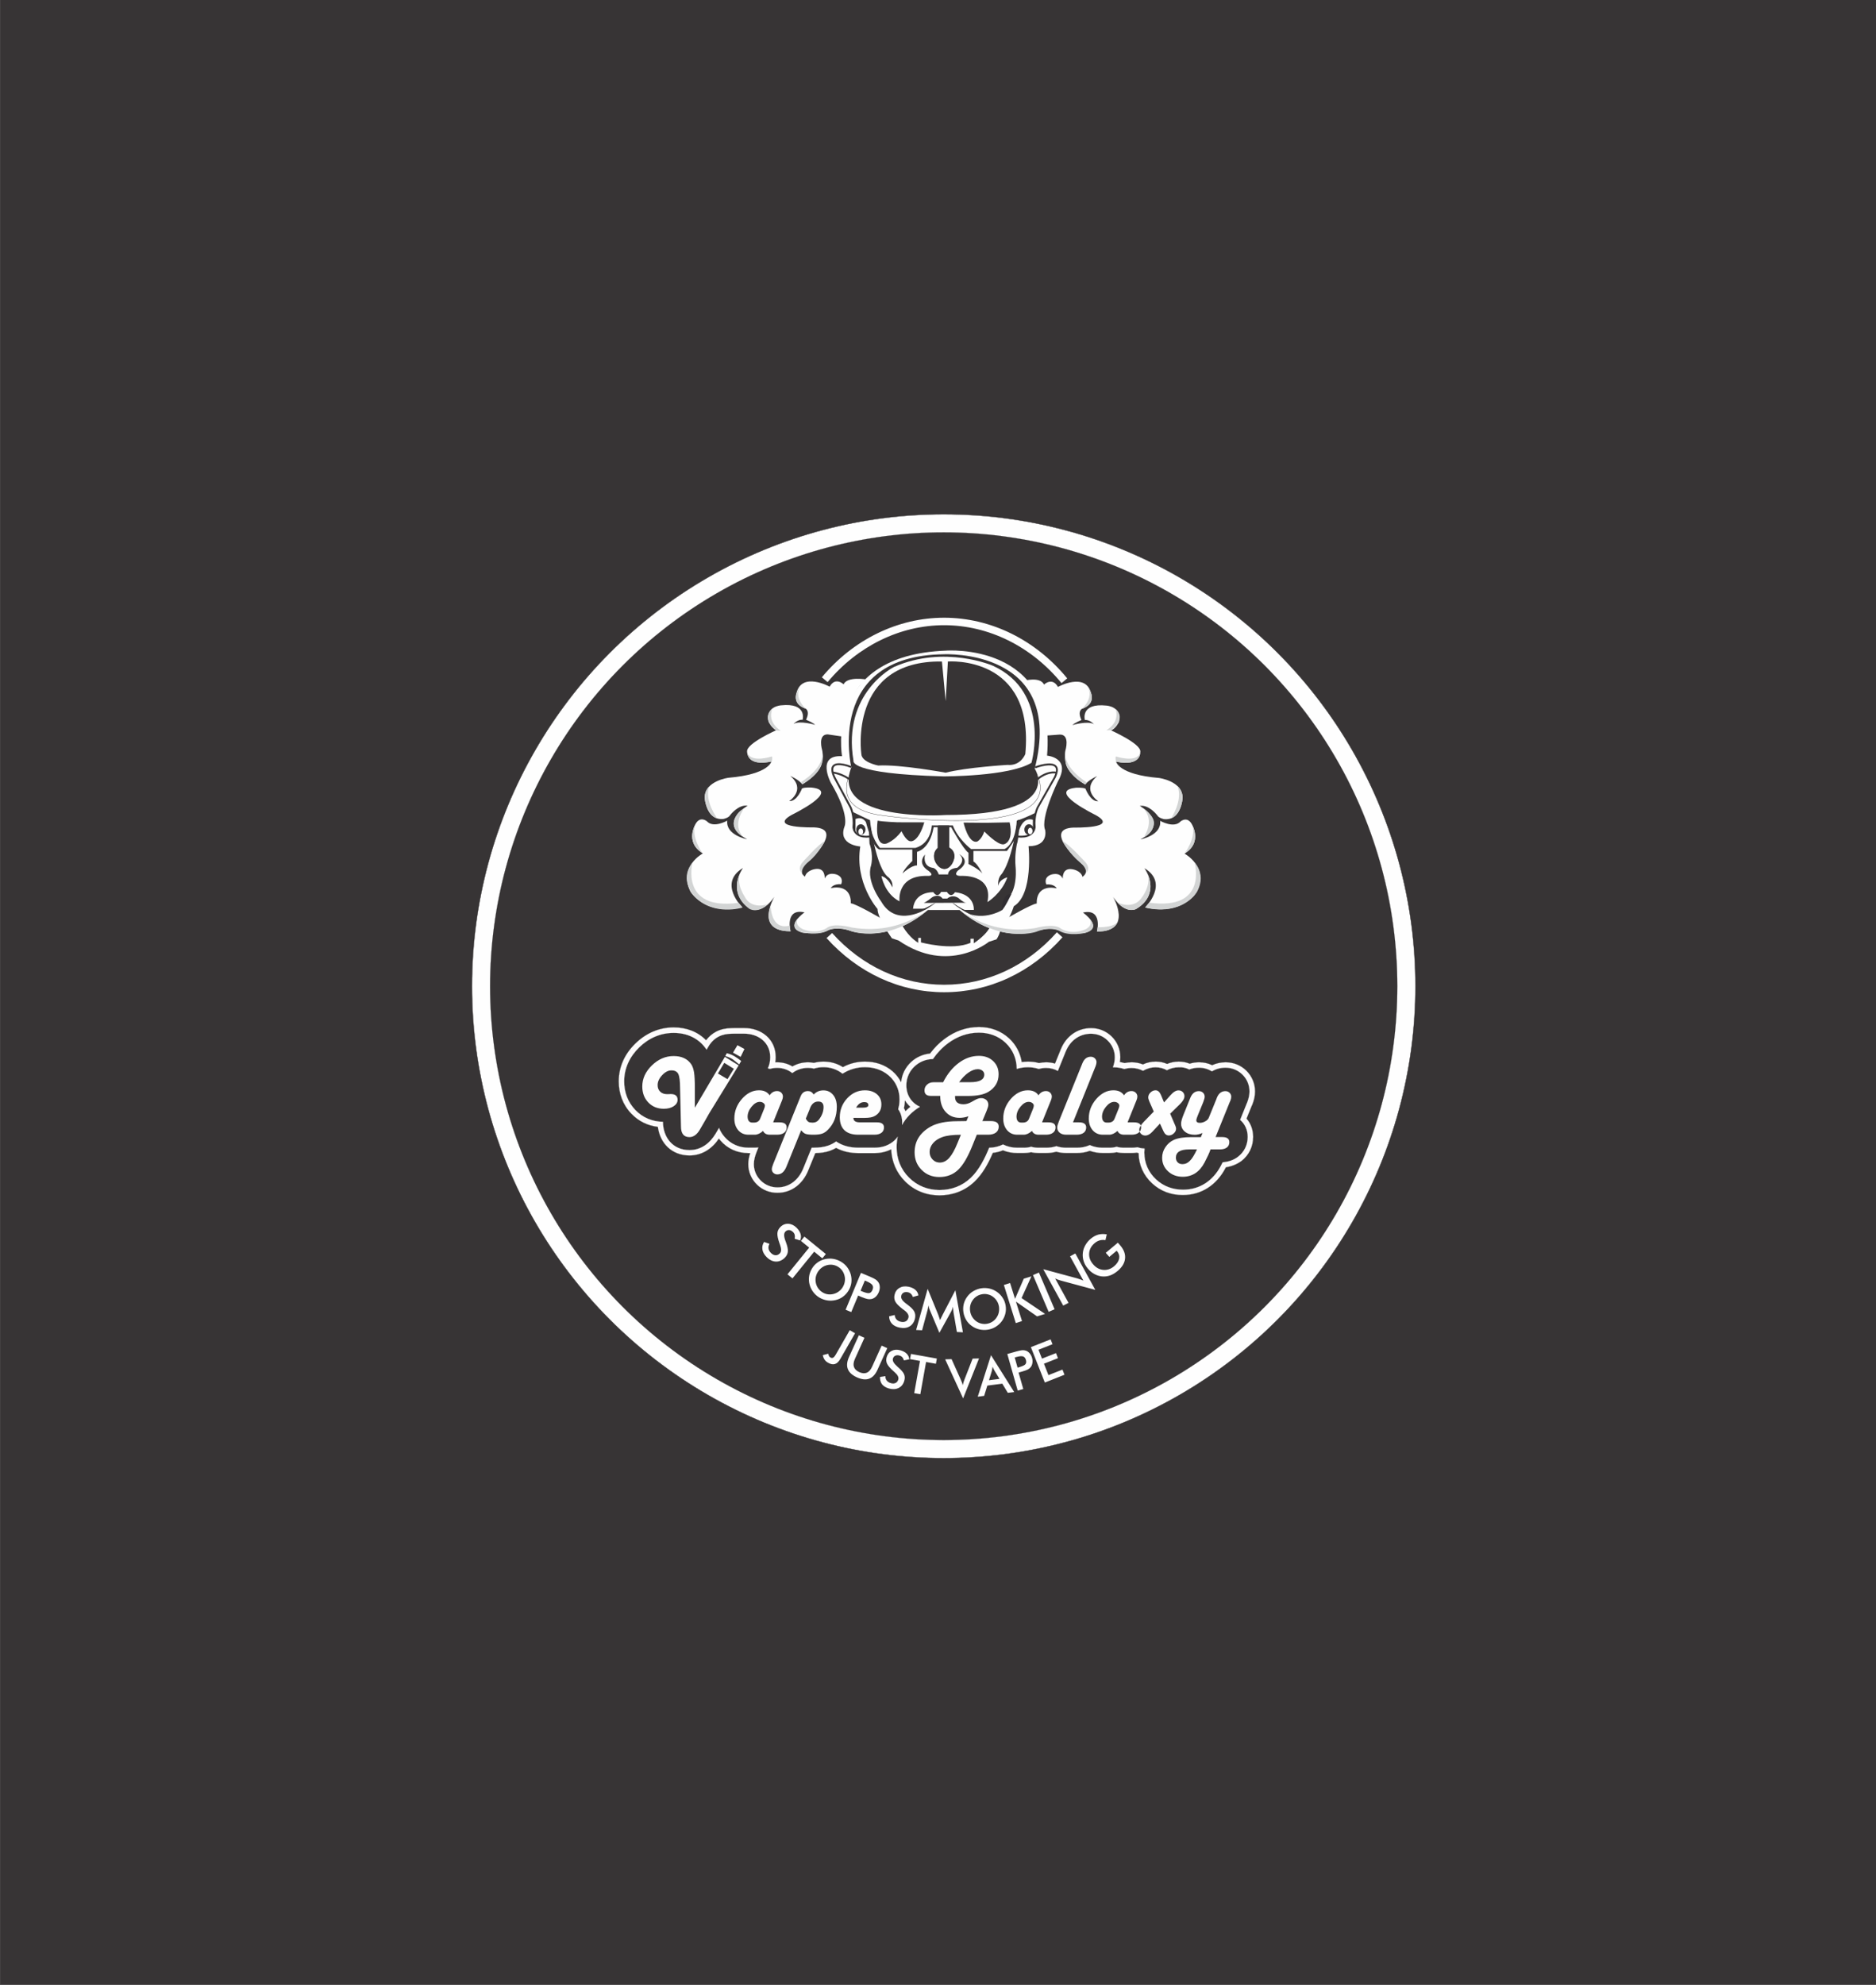 <?xml version="1.0" encoding="utf-8"?>
<!-- Generator: Adobe Illustrator 25.4.1, SVG Export Plug-In . SVG Version: 6.00 Build 0)  -->
<svg version="1.1" id="Layer_1" xmlns="http://www.w3.org/2000/svg" xmlns:xlink="http://www.w3.org/1999/xlink" x="0px" y="0px"
	 viewBox="0 0 2958.8 3129" style="enable-background:new 0 0 2958.8 3129;" xml:space="preserve">
<rect x="0" y="0" width="2958.8" height="3129" fill="#808080" stroke="none"/>
<style type="text/css">
	
		.st0{clip-path:url(#SVGID_00000052783158251006123570000014052872262159113888_);fill-rule:evenodd;clip-rule:evenodd;fill:#373435;}
	
		.st1{clip-path:url(#SVGID_00000052783158251006123570000014052872262159113888_);fill:none;stroke:#373435;stroke-width:0.505;stroke-miterlimit:2.613;}
	
		.st2{clip-path:url(#SVGID_00000052783158251006123570000014052872262159113888_);fill-rule:evenodd;clip-rule:evenodd;fill:#FEFEFE;}
	
		.st3{clip-path:url(#SVGID_00000052783158251006123570000014052872262159113888_);fill:none;stroke:#373435;stroke-width:0.218;stroke-miterlimit:2.613;}
	
		.st4{clip-path:url(#SVGID_00000052783158251006123570000014052872262159113888_);fill-rule:evenodd;clip-rule:evenodd;fill:#FDFBFC;}
	
		.st5{clip-path:url(#SVGID_00000052783158251006123570000014052872262159113888_);fill:none;stroke:#605F54;stroke-width:0.218;stroke-miterlimit:2.613;}
	
		.st6{clip-path:url(#SVGID_00000052783158251006123570000014052872262159113888_);fill:none;stroke:#FEFEFE;stroke-width:0.218;stroke-miterlimit:2.613;}
	.st7{clip-path:url(#SVGID_00000052783158251006123570000014052872262159113888_);fill:#FEFEFE;}
	.st8{clip-path:url(#SVGID_00000052783158251006123570000014052872262159113888_);fill:#373435;}
	.st9{clip-path:url(#SVGID_00000052783158251006123570000014052872262159113888_);fill:#312E32;}
	.st10{clip-path:url(#SVGID_00000052783158251006123570000014052872262159113888_);fill:#D2D4D4;}
	
		.st11{clip-path:url(#SVGID_00000052783158251006123570000014052872262159113888_);fill:none;stroke:#373435;stroke-width:0.505;stroke-miterlimit:10;}
</style>
<g>
	<defs>
		<rect id="SVGID_1_" x="-9" y="-28.9" width="2995.2" height="3166.9"/>
	</defs>
	<clipPath id="SVGID_00000119810632624623364340000013465578742807827390_">
		<use xlink:href="#SVGID_1_"  style="overflow:visible;"/>
	</clipPath>
	
		<rect x="0.3" y="-19.2" style="clip-path:url(#SVGID_00000119810632624623364340000013465578742807827390_);fill-rule:evenodd;clip-rule:evenodd;fill:#373435;" width="2976.1" height="3147.8"/>
	
		<rect x="0.3" y="-19.2" style="clip-path:url(#SVGID_00000119810632624623364340000013465578742807827390_);fill:none;stroke:#373435;stroke-width:0.505;stroke-miterlimit:2.613;" width="2976.1" height="3147.8"/>
	
		<circle style="clip-path:url(#SVGID_00000119810632624623364340000013465578742807827390_);fill-rule:evenodd;clip-rule:evenodd;fill:#FEFEFE;" cx="1488.4" cy="1554.7" r="744"/>
	
		<circle style="clip-path:url(#SVGID_00000119810632624623364340000013465578742807827390_);fill:none;stroke:#373435;stroke-width:0.505;stroke-miterlimit:2.613;" cx="1488.4" cy="1554.7" r="744"/>
	
		<circle style="clip-path:url(#SVGID_00000119810632624623364340000013465578742807827390_);fill-rule:evenodd;clip-rule:evenodd;fill:#373435;" cx="1488.4" cy="1554.7" r="715.4"/>
	
		<circle style="clip-path:url(#SVGID_00000119810632624623364340000013465578742807827390_);fill:none;stroke:#373435;stroke-width:0.218;stroke-miterlimit:2.613;" cx="1488.4" cy="1554.7" r="715.4"/>
	
		<path style="clip-path:url(#SVGID_00000119810632624623364340000013465578742807827390_);fill-rule:evenodd;clip-rule:evenodd;fill:#FDFBFC;" d="
		M1427.3,1734.9c-0.1,4-0.6,8-1.5,12c0.9,1.5,1.6,3.1,2.3,4.7c2.3-2.4,4.8-4.7,7.5-6.8C1432.3,1741.8,1429.5,1738.5,1427.3,1734.9z
		 M1933.5,1840.2c-0.3,0.5-0.5,1-0.8,1.5c-13.8,26.1-37.4,42.3-67.4,42.3c-18.1,0-35-6.1-48.3-18.5c-13.6-12.6-21-29.2-21.3-47.6
		c-0.9-0.2-1.8-0.4-2.8-0.7c-2.8,0.4-5.7,0.6-8.5,0.6H1773c-4,0-8-0.4-11.9-1.3c-3.8,0.9-7.7,1.3-11.6,1.3h-10.2
		c-7,0-13.9-1.2-20.5-3.5c-6.6,2.5-13.7,3.5-20.8,3.5h-16.2c-5.4,0-10.7-0.7-15.9-2.1c-5.3,1.5-10.8,2.1-16.3,2.1h-11.5
		c-4,0-8-0.4-11.9-1.3c-3.8,0.9-7.7,1.3-11.6,1.3h-10.2c-7.8,0-15.4-1.4-22.6-4.3c-5.1,2.1-10.5,3.4-15.9,4
		c-7,16.4-16.1,33.2-29,45.4c-15.1,14.4-34.4,21.6-55.2,21.6c-20.6,0-39.5-7.4-54.1-21.9c-13.9-13.8-21.3-31.4-22.1-50.7
		c-8.1,4.2-17.1,6-26.4,6h-25.4c-12.2,0-24.3-2.4-35-8.2c-3,1.7-6.1,3.2-9.4,4.4c-7.5,2.7-15.5,3.7-23.4,3.8l-11.2,27.5
		c-8.4,20.6-25.8,35.1-48.7,35.1c-11.8,0-22.9-4.3-31.5-12.3c-9.2-8.6-14.4-20.4-14.4-33c0-5.9,1.2-11.7,3.1-17.3h-2.9
		c-17.2,0-32.9-6.9-44.1-19.9c-0.8-1-1.6-2-2.4-3c-10.6,15.9-26.5,26.6-46.3,26.6c-28,0-46.6-19.3-50-45.1
		c-16-1.9-30.4-8.9-41.8-20.8c-13.4-14-19.9-31.8-19.9-51c0-23.3,9.8-43.8,26.5-59.9c16.5-16,37.1-25.2,60.2-25.2
		c19.7,0,37.7,6.5,51.1,20.2c4.3-5.6,9.6-10.3,16-13.6c7.6-3.9,15.9-5.4,24.3-5.5l3.6-0.1h16.3c27.1,0,49.7,17.6,49.7,45.9
		c0,2.7-0.2,5.5-0.6,8.2c1-0.1,2-0.1,2.9-0.1c8.5,0,16.7,2.2,24,6.5c7.5-4.3,16-6.5,24.7-6.5c3.1,0,6.1,0.3,9.1,0.9
		c5-1.3,10.1-2,15.3-2c10.9,0,21.4,2.9,30.5,8.7c10.7-5.8,22.6-8.7,34.9-8.7c15.9,0,31.1,4.7,43.2,15.1c5.8,5,10.4,10.9,13.7,17.3
		c1.2-12.3,6.7-23.4,15.9-31.9c8.3-7.6,18.6-12.1,29.7-13.2c6.7-8.9,14.5-16.9,23.5-23.5c15.8-11.7,34-18.3,53.7-18.3
		c17.9,0,34.6,5.8,47.8,18.1c10.8,10.1,17.4,22.9,19.7,37.1c3.3-0.5,6.6-0.7,9.9-0.7c5.9,0,11.7,0.7,17.3,2.3
		c3.7-0.8,7.5-1.2,11.3-1.2c4.7,0,9.4,0.7,13.9,2l8.2-20.1l1-2.6l0.1-0.1c8.2-20,25.7-33.1,47.6-33.1c12.1,0,23.4,4.5,32.1,12.8
		c9.1,8.7,14.1,20.4,14.1,32.9c0,2.6-0.2,5.2-0.6,7.8c2.4,0.4,4.9,0.9,7.2,1.6c3.7-0.8,7.5-1.2,11.3-1.2c6.1,0,12.1,1.1,17.7,3.4
		c6.3-3,13.2-4.5,20.3-4.5c6.2,0,12.2,1.2,17.8,3.7c5.8-2.4,11.9-3.7,18.3-3.7c6,0,11.9,1.1,17.4,3.3c4.8-1.5,9.8-2.2,14.9-2.2
		c7.1,0,14.1,1.5,20.5,4.6c6.7-3.1,13.9-4.6,21.3-4.6c12.2,0,23.7,4.5,32.4,13c9,8.7,14,20.5,14,33.1c0,6.8-1.5,13.3-3.9,19.6
		l-0.3,0.8l-1.2,2.6l-8,19.7c6.9,8,10.4,18.1,10.4,28.9c0,15.1-6.6,28.9-18.6,38.1C1950.4,1835.7,1942.2,1838.9,1933.5,1840.2z"/>
	
		<path style="clip-path:url(#SVGID_00000119810632624623364340000013465578742807827390_);fill:none;stroke:#605F54;stroke-width:0.218;stroke-miterlimit:2.613;" d="
		M1427.3,1734.9c-0.1,4-0.6,8-1.5,12c0.9,1.5,1.6,3.1,2.3,4.7c2.3-2.4,4.8-4.7,7.5-6.8C1432.3,1741.8,1429.5,1738.5,1427.3,1734.9z
		 M1933.5,1840.2c-0.3,0.5-0.5,1-0.8,1.5c-13.8,26.1-37.4,42.3-67.4,42.3c-18.1,0-35-6.1-48.3-18.5c-13.6-12.6-21-29.2-21.3-47.6
		c-0.9-0.2-1.8-0.4-2.8-0.7c-2.8,0.4-5.7,0.6-8.5,0.6H1773c-4,0-8-0.4-11.9-1.3c-3.8,0.9-7.7,1.3-11.6,1.3h-10.2
		c-7,0-13.9-1.2-20.5-3.5c-6.6,2.5-13.7,3.5-20.8,3.5h-16.2c-5.4,0-10.7-0.7-15.9-2.1c-5.3,1.5-10.8,2.1-16.3,2.1h-11.5
		c-4,0-8-0.4-11.9-1.3c-3.8,0.9-7.7,1.3-11.6,1.3h-10.2c-7.8,0-15.4-1.4-22.6-4.3c-5.1,2.1-10.5,3.4-15.9,4
		c-7,16.4-16.1,33.2-29,45.4c-15.1,14.4-34.4,21.6-55.2,21.6c-20.6,0-39.5-7.4-54.1-21.9c-13.9-13.8-21.3-31.4-22.1-50.7
		c-8.1,4.2-17.1,6-26.4,6h-25.4c-12.2,0-24.3-2.4-35-8.2c-3,1.7-6.1,3.2-9.4,4.4c-7.5,2.7-15.5,3.7-23.4,3.8l-11.2,27.5
		c-8.4,20.6-25.8,35.1-48.7,35.1c-11.8,0-22.9-4.3-31.5-12.3c-9.2-8.6-14.4-20.4-14.4-33c0-5.9,1.2-11.7,3.1-17.3h-2.9
		c-17.2,0-32.9-6.9-44.1-19.9c-0.8-1-1.6-2-2.4-3c-10.6,15.9-26.5,26.6-46.3,26.6c-28,0-46.6-19.3-50-45.1
		c-16-1.9-30.4-8.9-41.8-20.8c-13.4-14-19.9-31.8-19.9-51c0-23.3,9.8-43.8,26.5-59.9c16.5-16,37.1-25.2,60.2-25.2
		c19.7,0,37.7,6.5,51.1,20.2c4.3-5.6,9.6-10.3,16-13.6c7.6-3.9,15.9-5.4,24.3-5.5l3.6-0.1h16.3c27.1,0,49.7,17.6,49.7,45.9
		c0,2.7-0.2,5.5-0.6,8.2c1-0.1,2-0.1,2.9-0.1c8.5,0,16.7,2.2,24,6.5c7.5-4.3,16-6.5,24.7-6.5c3.1,0,6.1,0.3,9.1,0.9
		c5-1.3,10.1-2,15.3-2c10.9,0,21.4,2.9,30.5,8.7c10.7-5.8,22.6-8.7,34.9-8.7c15.9,0,31.1,4.7,43.2,15.1c5.8,5,10.4,10.9,13.7,17.3
		c1.2-12.3,6.7-23.4,15.9-31.9c8.3-7.6,18.6-12.1,29.7-13.2c6.7-8.9,14.5-16.9,23.5-23.5c15.8-11.7,34-18.3,53.7-18.3
		c17.9,0,34.6,5.8,47.8,18.1c10.8,10.1,17.4,22.9,19.7,37.1c3.3-0.5,6.6-0.7,9.9-0.7c5.9,0,11.7,0.7,17.3,2.3
		c3.7-0.8,7.5-1.2,11.3-1.2c4.7,0,9.4,0.7,13.9,2l8.2-20.1l1-2.6l0.1-0.1c8.2-20,25.7-33.1,47.6-33.1c12.1,0,23.4,4.5,32.1,12.8
		c9.1,8.7,14.1,20.4,14.1,32.9c0,2.6-0.2,5.2-0.6,7.8c2.4,0.4,4.9,0.9,7.2,1.6c3.7-0.8,7.5-1.2,11.3-1.2c6.1,0,12.1,1.1,17.7,3.4
		c6.3-3,13.2-4.5,20.3-4.5c6.2,0,12.2,1.2,17.8,3.7c5.8-2.4,11.9-3.7,18.3-3.7c6,0,11.9,1.1,17.4,3.3c4.8-1.5,9.8-2.2,14.9-2.2
		c7.1,0,14.1,1.5,20.5,4.6c6.7-3.1,13.9-4.6,21.3-4.6c12.2,0,23.7,4.5,32.4,13c9,8.7,14,20.5,14,33.1c0,6.8-1.5,13.3-3.9,19.6
		l-0.3,0.8l-1.2,2.6l-8,19.7c6.9,8,10.4,18.1,10.4,28.9c0,15.1-6.6,28.9-18.6,38.1C1950.4,1835.7,1942.2,1838.9,1933.5,1840.2z"/>
	
		<path style="clip-path:url(#SVGID_00000119810632624623364340000013465578742807827390_);fill-rule:evenodd;clip-rule:evenodd;fill:#373435;" d="
		M1875.7,1685.9c4.7-1.8,9.8-2.8,15.3-2.8c7.3,0,14.3,2,20.4,5.8c6.2-3.7,13.4-5.8,21.4-5.8c9.9,0,19.3,3.7,26.5,10.6
		c7.4,7.1,11.4,16.7,11.4,26.9c0,5.7-1.3,11.2-3.3,16.5l-0.2,0.6l-1.1,2.6l-10.1,25.1c7.3,6.3,11.9,15.5,11.9,26.9
		c0,12.4-5.4,23.7-15.2,31.2c-7.1,5.5-15.6,8.1-24.3,8.8c-0.9,1.8-1.9,3.7-2.8,5.5c-12.4,23.4-33,37.7-59.8,37.7
		c-16,0-30.7-5.3-42.5-16.2c-12.1-11.2-18.5-26-18.5-42.4c0-2.1,0.1-4.3,0.3-6.3c-3.8-0.1-7.5-0.8-11-2c-3,0.5-6.1,0.8-9.2,0.8H1773
		c-4.1,0-8.2-0.5-11.9-1.6c-3.7,1.1-7.6,1.6-11.6,1.6h-10.2c-7.3,0-14.2-1.4-20.5-4.2c-6.4,2.9-13.5,4.2-20.7,4.2h-16.2
		c-5.5,0-10.8-0.8-15.8-2.5c-5.2,1.7-10.7,2.5-16.4,2.5h-11.5c-4.1,0-8.2-0.5-11.9-1.6c-3.7,1.1-7.6,1.6-11.6,1.6h-10.2
		c-8.1,0-15.7-1.8-22.6-5.2c-6.7,3.4-14.1,5-21.8,5.2c-6.8,16.7-15.9,35-29,47.4c-13.5,12.9-30.6,19.2-49.3,19.2
		c-18.4,0-35-6.5-48.1-19.5c-13.1-13-19.6-29.7-19.6-48.1c0-5.7,0.6-11.1,1.7-16.3c-2.2,3.1-4.9,5.9-8.1,8.3
		c-8.3,6.3-18.2,8.9-28.5,8.9h-25.4c-12.6,0-24.8-2.8-35.1-9.8c-3.7,2.7-7.8,4.8-12.2,6.4c-7.3,2.6-15.2,3.4-22.9,3.4
		c-1.1,0-2.3,0-3.4,0l-13.3,32.8c-7.1,17.4-21.4,29.8-40.7,29.8c-9.6,0-18.6-3.5-25.6-10c-7.5-7-11.7-16.4-11.7-26.7
		c0-6.6,1.9-13.1,4.3-19.2l2.8-7c-1.8,0.2-3.6,0.3-5.4,0.3h-10.2c-14.7,0-28-5.8-37.6-16.9c-3.8-4.3-6.7-9.1-8.8-14.2l-5.4,9.1
		c-9,15.1-23,25.8-41.1,25.8c-26.1,0-41.7-19.6-42-44.6c-16.7-0.3-31.9-6.5-43.6-18.7c-11.8-12.4-17.5-28-17.5-45.1
		c0-21,8.9-39.2,23.8-53.7c14.9-14.5,33.4-22.7,54.2-22.7c20.5,0,38.9,7.8,50.9,24.8c0.4,0.5,0.7,1,1.1,1.6l0.3-0.5l2.2-3.8
		c4-6.9,9.4-12.7,16.5-16.3c6.4-3.3,13.4-4.5,20.6-4.5l3.5-0.1h16.2c22.3,0,41.1,13.7,41.1,37.3c0,6.1-1.3,12-3.7,17.3
		c1,0.3,2.1,0.6,3.1,0.9c3.7-1,7.5-1.6,11.5-1.6c8.8,0,17.1,2.8,23.9,8.2c6.8-5.3,15.4-8.2,24.8-8.2c3.2,0,6.4,0.4,9.4,1.1
		c4.8-1.5,9.8-2.2,15-2.2c11.2,0,21.6,3.6,30,10.3c10.4-6.7,22.3-10.3,35.3-10.3c13.8,0,27,4,37.6,13.1
		c11.3,9.7,17.1,23.1,17.1,37.9c0,5.4-0.8,10.5-2.2,15.3c4,5.6,6.3,12.6,6.3,20.7c0,1.4-0.1,2.7-0.2,4c6.3-11.5,16-21.2,28.2-28.6
		c-12.9-5.6-21.5-17.8-21.5-33.7c0-11.7,4.7-22.4,13.4-30.3c7.9-7.2,17.8-11,28.5-11.2c6.6-9.5,14.5-18,24-25
		c14.3-10.6,30.7-16.6,48.6-16.6c15.7,0,30.4,5,41.9,15.8c11.7,10.9,17.7,25.4,17.8,41.3c5.6-1.7,11.4-2.6,17.6-2.6
		c6,0,11.7,0.9,17.1,2.7c3.7-1,7.5-1.6,11.5-1.6c6.6,0,13,1.6,18.6,4.7l11.4-28.2l1-2.5l0.1-0.1c6.9-16.8,21.3-27.8,39.7-27.8
		c9.9,0,19.1,3.6,26.2,10.5c7.4,7.1,11.5,16.5,11.5,26.7c0,5.4-1.1,10.6-3,15.7c0.3,0,0.6,0,0.8,0c6,0,11.7,0.9,17.1,2.7
		c3.7-1,7.5-1.6,11.5-1.6c6.4,0,12.5,1.5,18,4.4c6-3.5,12.8-5.5,20-5.5c6.6,0,12.5,1.7,17.7,4.6c5.6-2.9,11.7-4.6,18.4-4.6
		C1864.6,1682,1870.4,1683.3,1875.7,1685.9z"/>
	
		<path style="clip-path:url(#SVGID_00000119810632624623364340000013465578742807827390_);fill:none;stroke:#FEFEFE;stroke-width:0.218;stroke-miterlimit:2.613;" d="
		M1875.7,1685.9c4.7-1.8,9.8-2.8,15.3-2.8c7.3,0,14.3,2,20.4,5.8c6.2-3.7,13.4-5.8,21.4-5.8c9.9,0,19.3,3.7,26.5,10.6
		c7.4,7.1,11.4,16.7,11.4,26.9c0,5.7-1.3,11.2-3.3,16.5l-0.2,0.6l-1.1,2.6l-10.1,25.1c7.3,6.3,11.9,15.5,11.9,26.9
		c0,12.4-5.4,23.7-15.2,31.2c-7.1,5.5-15.6,8.1-24.3,8.8c-0.9,1.8-1.9,3.7-2.8,5.5c-12.4,23.4-33,37.7-59.8,37.7
		c-16,0-30.7-5.3-42.5-16.2c-12.1-11.2-18.5-26-18.5-42.4c0-2.1,0.1-4.3,0.3-6.3c-3.8-0.1-7.5-0.8-11-2c-3,0.5-6.1,0.8-9.2,0.8H1773
		c-4.1,0-8.2-0.5-11.9-1.6c-3.7,1.1-7.6,1.6-11.6,1.6h-10.2c-7.3,0-14.2-1.4-20.5-4.2c-6.4,2.9-13.5,4.2-20.7,4.2h-16.2
		c-5.5,0-10.8-0.8-15.8-2.5c-5.2,1.7-10.7,2.5-16.4,2.5h-11.5c-4.1,0-8.2-0.5-11.9-1.6c-3.7,1.1-7.6,1.6-11.6,1.6h-10.2
		c-8.1,0-15.7-1.8-22.6-5.2c-6.7,3.4-14.1,5-21.8,5.2c-6.8,16.7-15.9,35-29,47.4c-13.5,12.9-30.6,19.2-49.3,19.2
		c-18.4,0-35-6.5-48.1-19.5c-13.1-13-19.6-29.7-19.6-48.1c0-5.7,0.6-11.1,1.7-16.3c-2.2,3.1-4.9,5.9-8.1,8.3
		c-8.3,6.3-18.2,8.9-28.5,8.9h-25.4c-12.6,0-24.8-2.8-35.1-9.8c-3.7,2.7-7.8,4.8-12.2,6.4c-7.3,2.6-15.2,3.4-22.9,3.4
		c-1.1,0-2.3,0-3.4,0l-13.3,32.8c-7.1,17.4-21.4,29.8-40.7,29.8c-9.6,0-18.6-3.5-25.6-10c-7.5-7-11.7-16.4-11.7-26.7
		c0-6.6,1.9-13.1,4.3-19.2l2.8-7c-1.8,0.2-3.6,0.3-5.4,0.3h-10.2c-14.7,0-28-5.8-37.6-16.9c-3.8-4.3-6.7-9.1-8.8-14.2l-5.4,9.1
		c-9,15.1-23,25.8-41.1,25.8c-26.1,0-41.7-19.6-42-44.6c-16.7-0.3-31.9-6.5-43.6-18.7c-11.8-12.4-17.5-28-17.5-45.1
		c0-21,8.9-39.2,23.8-53.7c14.9-14.5,33.4-22.7,54.2-22.7c20.5,0,38.9,7.8,50.9,24.8c0.4,0.5,0.7,1,1.1,1.6l0.3-0.5l2.2-3.8
		c4-6.9,9.4-12.7,16.5-16.3c6.4-3.3,13.4-4.5,20.6-4.5l3.5-0.1h16.2c22.3,0,41.1,13.7,41.1,37.3c0,6.1-1.3,12-3.7,17.3
		c1,0.3,2.1,0.6,3.1,0.9c3.7-1,7.5-1.6,11.5-1.6c8.8,0,17.1,2.8,23.9,8.2c6.8-5.3,15.4-8.2,24.8-8.2c3.2,0,6.4,0.4,9.4,1.1
		c4.8-1.5,9.8-2.2,15-2.2c11.2,0,21.6,3.6,30,10.3c10.4-6.7,22.3-10.3,35.3-10.3c13.8,0,27,4,37.6,13.1
		c11.3,9.7,17.1,23.1,17.1,37.9c0,5.4-0.8,10.5-2.2,15.3c4,5.6,6.3,12.6,6.3,20.7c0,1.4-0.1,2.7-0.2,4c6.3-11.5,16-21.2,28.2-28.6
		c-12.9-5.6-21.5-17.8-21.5-33.7c0-11.7,4.7-22.4,13.4-30.3c7.9-7.2,17.8-11,28.5-11.2c6.6-9.5,14.5-18,24-25
		c14.3-10.6,30.7-16.6,48.6-16.6c15.7,0,30.4,5,41.9,15.8c11.7,10.9,17.7,25.4,17.8,41.3c5.6-1.7,11.4-2.6,17.6-2.6
		c6,0,11.7,0.9,17.1,2.7c3.7-1,7.5-1.6,11.5-1.6c6.6,0,13,1.6,18.6,4.7l11.4-28.2l1-2.5l0.1-0.1c6.9-16.8,21.3-27.8,39.7-27.8
		c9.9,0,19.1,3.6,26.2,10.5c7.4,7.1,11.5,16.5,11.5,26.7c0,5.4-1.1,10.6-3,15.7c0.3,0,0.6,0,0.8,0c6,0,11.7,0.9,17.1,2.7
		c3.7-1,7.5-1.6,11.5-1.6c6.4,0,12.5,1.5,18,4.4c6-3.5,12.8-5.5,20-5.5c6.6,0,12.5,1.7,17.7,4.6c5.6-2.9,11.7-4.6,18.4-4.6
		C1864.6,1682,1870.4,1683.3,1875.7,1685.9z"/>
	
		<path style="clip-path:url(#SVGID_00000119810632624623364340000013465578742807827390_);fill-rule:evenodd;clip-rule:evenodd;fill:#FEFEFE;" d="
		M1887.8,1812h-12.6c-13.7,0-20.6,4.3-20.6,13c0,3.1,1,5.5,2.8,7.4c1.9,1.9,4.4,2.8,7.6,2.8c4.4,0,8.2-1.7,11.6-5.2
		C1880.1,1826.7,1883.8,1820.6,1887.8,1812 M1917.2,1792.5h10.4c7.6,0,11.3,2.7,11.3,8c0,3.6-1.3,6.5-4,8.5c-2.6,2-6.3,3-11.1,3
		h-14.6c-1.7,5.2-4.9,12-9.4,20.6c-7.9,15-19.4,22.5-34.5,22.5c-9.2,0-16.9-2.9-23.1-8.6c-6.2-5.8-9.3-12.9-9.3-21.4
		c0-5.9,1.7-11.5,5.1-16.6c3.4-5.1,7.8-9,13.3-11.5c6.3-2.9,15.7-4.4,28.1-4.4h14.6l2.6-6.5c-4.4,1.9-8.5,2.8-12.2,2.8
		c-6.4,0-11.6-1.6-15.6-4.9c-4-3.3-6-7.5-6-12.7c0-3.2,1.3-7.9,3.9-14.3l9.8-24.2l1-2.5c2.9-6.8,7.3-10.2,13.3-10.2
		c2.6,0,4.8,0.8,6.6,2.5c1.7,1.7,2.6,3.8,2.6,6.4c0,1.7-0.8,4.5-2.3,8.5l-8.8,21.5c-1.4,3.5-2.1,5.7-2.1,6.7
		c-0.2,2.9,1.7,4.4,5.6,4.4c2.8,0,5.6-0.8,8.5-2.4c2.9-1.6,4.7-3.5,5.5-5.5l12-29.4l0.9-2.5c2.8-6.8,7.3-10.2,13.4-10.2
		c2.6,0,4.8,0.9,6.6,2.6c1.7,1.7,2.6,3.8,2.6,6.3c0,1.7-0.5,3.8-1.3,6l-1.1,2.4L1917.2,1792.5z M1835.9,1737.9l10.2-11.4
		c4.5-5.1,8.7-7.6,12.6-7.6c2.7,0,4.9,0.9,6.7,2.6c1.8,1.8,2.7,4,2.7,6.6c0,3.7-2.4,7.8-7.1,12.5l-15.4,15.1l7.5,17.5l0.8,1.8
		c0.6,1.5,1,3,1,4.4c0,2.7-1.2,5.1-3.6,7.3c-2.4,2.2-5,3.3-7.9,3.3c-3.5,0-6.3-2.2-8.3-6.5l-5.6-12.2l-10.5,11.2l-1.9,2
		c-3.5,3.7-7.1,5.6-10.8,5.6c-2.7,0-4.9-0.9-6.7-2.7c-1.8-1.7-2.7-4-2.7-6.6c0-3.3,2.3-7.3,6.8-12l16-16.5l-7-16
		c-1.1-2.7-1.7-4.8-1.7-6.3c0-2.9,1.2-5.5,3.6-7.8c2.4-2.3,5-3.4,8-3.4c3.6,0,6.4,2.5,8.5,7.4L1835.9,1737.9z M1745.8,1769.7h2.2
		c4.9,0,8.2-2,9.8-6l6.3-15.6c0.8-2.1,1.3-3.7,1.3-5.1c0-1.6-0.8-3-2.4-4.2c-1.6-1.2-3.5-1.8-5.7-1.8c-4.4,0-8.7,2.5-12.9,7.6
		c-4.2,5.1-6.3,10.4-6.3,15.9C1738.3,1766.6,1740.8,1769.7,1745.8,1769.7z M1778.4,1769.3h9.9c7.6,0,11.4,2.6,11.4,7.9
		c0,3.6-1.3,6.5-4,8.5c-2.7,2.1-6.4,3.1-11.2,3.1H1773c-5.2,0-8.7-2-10.5-6c-4.5,4-8.8,6-13,6h-10.2c-6.6,0-11.9-2.4-16-7.1
		c-4-4.7-6.1-10.8-6.1-18.4c0-11.5,4-21.8,11.9-30.9c7.9-9,16.9-13.6,26.9-13.6c7.7,0,13.3,2.6,16.8,7.9c3-4.5,6.9-6.7,11.8-6.7
		c2.6,0,4.8,0.8,6.6,2.5c1.7,1.7,2.6,3.8,2.6,6.2c0,1.7-0.5,3.7-1.4,6l-1,2.4L1778.4,1769.3z M1692.3,1769.3h9.4
		c7.6,0,11.4,2.7,11.4,8c0,3.6-1.3,6.5-4,8.5c-2.7,2-6.4,3-11.2,3h-16.2c-4.4,0-7.9-1-10.5-3.2c-2.5-2.1-3.8-4.9-3.8-8.4
		c0-1.9,0.9-4.9,2.6-9.3l36.2-89.4l1-2.5c2.8-6.7,7.1-10.1,13.2-10.1c2.5,0,4.6,0.8,6.4,2.5c1.7,1.7,2.6,3.7,2.6,6
		c0,1.8-0.5,3.8-1.3,6.1l-1,2.5L1692.3,1769.3z M1610.9,1769.7h2.2c4.9,0,8.2-2,9.8-6l6.3-15.6c0.8-2.1,1.3-3.7,1.3-5.1
		c0-1.6-0.8-3-2.4-4.2c-1.6-1.2-3.5-1.8-5.7-1.8c-4.4,0-8.7,2.5-12.9,7.6c-4.2,5.1-6.3,10.4-6.3,15.9
		C1603.4,1766.6,1605.9,1769.7,1610.9,1769.7z M1643.5,1769.3h9.9c7.6,0,11.4,2.6,11.4,7.9c0,3.6-1.3,6.5-4,8.5
		c-2.7,2.1-6.4,3.1-11.2,3.1h-11.5c-5.2,0-8.7-2-10.5-6c-4.5,4-8.8,6-13,6h-10.2c-6.6,0-11.9-2.4-16-7.1c-4-4.7-6.1-10.8-6.1-18.4
		c0-11.5,4-21.8,11.9-30.9c7.9-9,16.9-13.6,26.9-13.6c7.7,0,13.3,2.6,16.8,7.9c3-4.5,6.9-6.7,11.8-6.7c2.6,0,4.8,0.8,6.6,2.5
		c1.7,1.7,2.6,3.8,2.6,6.2c0,1.7-0.5,3.7-1.4,6l-1,2.4L1643.5,1769.3z M1512.7,1706h17.5c14.8,0,22.2-4,22.2-12.1c0-2.4-1-4.4-2.9-6
		c-2-1.6-4.4-2.4-7.4-2.4c-4.6,0-9.5,1.8-14.8,5.5C1522,1694.7,1517.2,1699.7,1512.7,1706z M1515.5,1788.9
		c-12.7,0-22.4,1.2-29.1,3.6c-6.2,2.2-11.2,5.4-14.8,9.6c-3.6,4.2-5.4,8.8-5.4,13.8c0,4.7,1.5,8.7,4.6,11.9
		c3.1,3.3,6.9,4.9,11.4,4.9c5.5,0,10.4-2.4,14.8-7.3c4.4-4.9,8.8-12.7,13.2-23.6L1515.5,1788.9z M1549.4,1767.3h13.3
		c8.4,0,12.5,2.9,12.5,8.8c0,4-1.5,7.1-4.4,9.3c-2.9,2.2-7,3.4-12.3,3.4h-17.9l-6.7,16.6c-7.3,18.3-14.8,31.2-22.8,38.8
		c-7.9,7.5-17.8,11.3-29.5,11.3c-11.2,0-20.5-3.7-27.9-11.1c-7.5-7.4-11.2-16.7-11.2-27.8c0-17.5,8.4-31,25.2-40.5
		c10.2-5.7,24.3-8.6,42.3-8.6l14.3-0.2l3.1-7.6c-4.6,1.6-9.2,2.5-13.9,2.5c-9.2,0-16.6-3.2-22.2-9.5c-5.6-6.3-8.4-14.7-8.4-25.1
		h-12.4h-2.4c-6.7,0-10-2.9-10-8.6c0-3.7,1.3-6.7,4.1-9.2c2.7-2.5,6-3.7,10-3.7h2.3h13c6.5-13,14.8-23.2,24.8-30.6
		c10-7.4,20.5-11,31.6-11c9.2,0,16.6,2.7,22.4,8.1c5.8,5.4,8.7,12.3,8.7,20.9c0,12-5.4,21.2-16.1,27.7c-7.1,4.3-17.8,6.5-32.1,6.5
		h-20.5l0,1.8c0,7.5,4.5,11.3,13.4,11.3c4,0,8.1-1.2,12.3-3.5l4.8-2.7c4.1-2.4,7.6-3.5,10.6-3.5c3.3,0,6,1,8.2,2.9
		c2.1,2,3.2,4.5,3.2,7.6c0,1.9-0.8,4.9-2.5,9L1549.4,1767.3z M1350.3,1746.2h9.9c6.4,0,9.5-1.4,9.4-4.1c-0.2-3.1-2.2-4.7-6.2-4.7
		C1357.8,1737.3,1353.5,1740.3,1350.3,1746.2z M1346,1762.5c0,4.5,3.4,6.8,10.2,6.8h26.7c7.6,0,11.3,2.7,11.3,8c0,3.6-1.3,6.5-4,8.5
		c-2.7,2-6.4,3-11.2,3h-25.4c-9.5,0-16.7-2.3-21.7-7c-4.9-4.7-7.4-11.5-7.4-20.5c0-11.5,3.9-21.5,11.7-29.9
		c7.8-8.4,17.1-12.6,27.9-12.6c7.9,0,14.2,2.1,18.9,6.1c4.8,4.1,7.1,9.5,7.1,16.2c0,8.1-3.3,14-9.9,17.9c-3.6,2.2-9.1,3.3-16.3,3.3
		H1346z M1270.9,1763.5c1.5,2.6,2.9,4.3,4.3,5.1c1.3,0.8,3.5,1.2,6.4,1.2c4.2,0,7.6-1.6,10-4.8c4.9-6.4,7.3-13,7.3-19.8
		c0-5.8-2.8-8.7-8.3-8.7c-6.1,0-10.4,3.5-13.1,10.6c-0.3,0.8-0.5,1.4-0.7,2L1270.9,1763.5z M1263.6,1781.8l-23.4,57.7
		c-3.3,7.9-8,11.9-14.2,11.9c-2.4,0-4.4-0.8-6.2-2.4c-1.7-1.6-2.5-3.5-2.5-5.7c0-1.8,0.7-4.7,2.2-8.4l43.3-106.8
		c2.2-5.4,6-8.1,11.5-8.1c3.8,0,6.8,1.8,9,5.4c4.2-4.3,9.3-6.5,15.4-6.5c6.3,0,11.4,2.4,15.3,7.1c3.9,4.8,5.8,11,5.8,18.8
		c0,14.7-4.6,26.7-13.8,36c-3,3.1-6.1,5.2-9.3,6.3c-3.2,1.1-7.6,1.7-13.3,1.7c-6.1,0-10.3-0.4-12.7-1.3
		C1268.4,1786.8,1266,1784.8,1263.6,1781.8z M1186.8,1769.7h2.2c4.9,0,8.2-2,9.8-6l6.3-15.6c0.8-2.1,1.3-3.7,1.3-5.1
		c0-1.6-0.8-3-2.4-4.2c-1.6-1.2-3.5-1.8-5.7-1.8c-4.4,0-8.7,2.5-12.9,7.6c-4.2,5.1-6.3,10.4-6.3,15.9
		C1179.3,1766.6,1181.8,1769.7,1186.8,1769.7z M1219.4,1769.3h9.9c7.6,0,11.4,2.6,11.4,7.9c0,3.6-1.3,6.5-4,8.5
		c-2.7,2.1-6.4,3.1-11.2,3.1H1214c-5.2,0-8.7-2-10.5-6c-4.5,4-8.8,6-13,6h-10.2c-6.6,0-11.9-2.4-16-7.1c-4-4.7-6.1-10.8-6.1-18.4
		c0-11.5,4-21.8,11.9-30.9c7.9-9,16.9-13.6,26.9-13.6c7.7,0,13.3,2.6,16.8,7.9c3-4.5,6.9-6.7,11.8-6.7c2.6,0,4.8,0.8,6.6,2.5
		c1.7,1.7,2.6,3.8,2.6,6.2c0,1.7-0.5,3.7-1.4,6l-1,2.4L1219.4,1769.3z M1174.1,1653.7l-11-6l-7,11.7l12,6.7L1174.1,1653.7z
		 M1143.9,1664.8l2.4-4.5c10,2.5,15.2,6.5,22.7,12.3l-3.2,5.4C1156.9,1671,1155.6,1668.4,1143.9,1664.8z M1157.5,1684.9l-15.2-9.4
		l-10,16.8l15.1,8.9L1157.5,1684.9z M1103.8,1780.8c-4.6,7.9-10.2,11.8-16.4,11.8c-8.9,0-13.4-5.6-13.4-16.8l-1.4-60.6
		c0-10.9-1-18.3-2.8-22.1c-1.9-3.8-5.5-5.7-10.9-5.7c-5,0-9.8,2.5-14.6,7.6c-4.8,5.1-7.1,10.3-7.1,15.6c0,4.4,1.4,7.8,4.1,10.4
		c2.7,2.6,6.4,3.9,11,3.9c1.1,0,2.2,0,3.3-0.1c1.3-0.1,2-0.1,2.2-0.1c7.3,0,10.9,3,10.9,9.1c0,4-2.1,7.4-6.2,10.1
		c-4.1,2.7-9.3,4-15.6,4c-9.9,0-18-3.3-24.4-9.9c-6.3-6.6-9.5-15-9.5-25.3c0-12.3,5.1-23.4,15.2-33.2c10.1-9.8,21.5-14.7,34.3-14.7
		c12.4,0,21.5,4.2,27.5,12.6c2.2,3.2,3.7,7.5,4.6,12.9c0.9,5.4,1.3,13.7,1.3,24.6v31.4l47.4-80.2l21.7,13.4l-46.2,75.2
		C1114.3,1762.6,1109.5,1771.2,1103.8,1780.8z"/>
	
		<path style="clip-path:url(#SVGID_00000119810632624623364340000013465578742807827390_);fill-rule:evenodd;clip-rule:evenodd;fill:#FEFEFE;" d="
		M1647.9,2179.5l-22-55.8l31.1-12.3l3,7.7l-22.1,8.7l5.5,14l22.1-8.7l3.1,8l-22.1,8.7l7.1,18l22.1-8.7l3.2,8.1L1647.9,2179.5z
		 M1606.5,2163.8l7.4,25.9l-8.8,2.5l-16.4-57.7l14.2-4c4.2-1.2,7.4-1.8,9.5-2c2.1-0.1,4.1,0.2,5.8,0.8c2.2,0.8,4.1,2.2,5.8,4.2
		c1.7,2,2.9,4.3,3.7,7.1c0.8,2.7,1,5.4,0.6,8c-0.4,2.6-1.3,4.8-2.7,6.6c-1.2,1.5-2.7,2.7-4.5,3.7c-1.9,1-4.9,2.1-9.1,3.3l-1.8,0.5
		L1606.5,2163.8z M1604.9,2156l2.4-0.7c5.2-1.5,8.5-3,9.9-4.6c1.4-1.6,1.7-3.9,0.9-6.7c-0.9-3.1-2.4-5-4.6-5.7
		c-2.2-0.7-5.8-0.4-10.7,1l-2.4,0.7L1604.9,2156z M1589.5,2195.7l-8.7-14.4l-23.6,3l-5,16.2l-10.1,1.3l20.9-65.4l36.6,58.1
		L1589.5,2195.7z M1559.8,2175.8l16.6-2.1l-7.8-12.8c-0.5-0.8-1-1.8-1.5-2.8c-0.5-1.1-1.1-2.3-1.6-3.6c-0.2,1.3-0.3,2.6-0.6,3.8
		c-0.2,1.2-0.5,2.3-0.7,3.2L1559.8,2175.8z M1519,2204.5l-28.3-61.6l10.1-0.3l14.2,31.6c0.8,1.8,1.5,3.5,2.1,5.1
		c0.6,1.6,1,3,1.3,4.5c0.3-1.5,0.7-3.1,1.2-4.7c0.5-1.6,1.1-3.3,1.8-5l12.6-32.3l10.1-0.3L1519,2204.5z M1460.6,2147.1l-9.1,50.8
		l-9.6-1.7l9.1-50.8l-15.7-2.8l1.5-8.2l40.8,7.3l-1.5,8.2L1460.6,2147.1z M1387.9,2170.7l8.5-1.3c0,2.8,0.7,5.1,2.2,7
		c1.5,1.9,3.7,3.3,6.7,4.1c2.8,0.8,5.2,0.6,7.3-0.4c2.1-1.1,3.5-2.9,4.2-5.5c1-3.4-1-7.2-5.9-11.5c-0.7-0.6-1.2-1.1-1.6-1.4
		c-5.5-4.9-8.9-8.9-10.3-12c-1.4-3.1-1.6-6.5-0.6-10.1c1.3-4.7,4-8.1,8-10.1c4-2,8.6-2.3,13.8-0.8c4.2,1.2,7.6,3,10,5.5
		c2.4,2.5,3.7,5.4,3.9,8.7l-8.4,1.7c-0.6-2.1-1.5-3.8-2.7-5.1c-1.1-1.2-2.6-2.1-4.4-2.6c-2.5-0.7-4.7-0.6-6.6,0.3
		c-1.9,0.9-3.1,2.4-3.7,4.6c-1,3.5,1.4,7.6,7,12.5c0.4,0.4,0.8,0.7,1,0.9c5,4.3,8.1,7.9,9.5,11c1.4,3.1,1.6,6.5,0.5,10.3
		c-1.5,5.5-4.5,9.3-8.9,11.5c-4.4,2.2-9.5,2.5-15.3,0.9c-4.9-1.4-8.6-3.7-11.1-6.8C1388.8,2179,1387.7,2175.1,1387.9,2170.7z
		 M1354.6,2105l8.8,4l-15,33.2c-2.2,4.9-2.8,9.1-1.6,12.6c1.2,3.5,4,6.3,8.5,8.3c4.5,2,8.4,2.3,11.8,0.9c3.4-1.4,6.2-4.6,8.4-9.5
		l15-33.2l8.9,4l-15.4,34c-3.3,7.4-7.7,12.1-13.1,14.1c-5.4,2-11.8,1.3-19.4-2.1c-7.5-3.4-12.3-7.8-14.3-13.1
		c-2.1-5.3-1.4-11.7,1.9-19.1L1354.6,2105z M1306.3,2134c0.3,1.5,0.7,2.8,1.2,3.7c0.5,0.9,1.2,1.7,2.1,2.2c1.7,1,3.1,1.1,4.4,0.4
		c1.3-0.7,2.8-2.5,4.5-5.5l21.7-37.8l8.4,4.8l-23.3,40.5c-2.5,4.4-5.4,7.1-8.5,8c-3.1,1-6.8,0.3-10.9-2.1c-2.3-1.3-4.1-2.9-5.4-4.8
		c-1.3-1.9-2.3-4.3-2.8-7.1L1306.3,2134z M1205.1,1957.8l8.5,3c-1.4,2.5-1.9,5.1-1.5,7.6c0.4,2.5,1.8,4.9,4.1,7.1
		c2.2,2.1,4.5,3.2,7,3.3c2.5,0.1,4.7-0.9,6.7-2.9c2.6-2.6,2.7-7.1,0.4-13.5c-0.3-0.9-0.6-1.6-0.8-2.1c-2.6-7.3-3.7-12.7-3.4-16.3
		c0.3-3.6,1.8-6.8,4.6-9.6c3.6-3.7,7.8-5.4,12.5-5.2c4.7,0.2,9.1,2.3,13.1,6.2c3.3,3.3,5.4,6.6,6.4,10.1c1,3.5,0.7,6.8-0.8,10
		l-8.6-2.7c0.5-2.3,0.5-4.3,0.1-6c-0.4-1.7-1.3-3.3-2.7-4.6c-2-1.9-4-3-6.2-3.1c-2.2-0.1-4.1,0.7-5.8,2.4c-2.7,2.7-2.6,7.7,0.2,15
		c0.2,0.6,0.4,1,0.5,1.3c2.4,6.4,3.5,11.4,3.2,15c-0.3,3.6-1.8,6.8-4.7,9.8c-4.2,4.2-8.9,6.3-14,6.2c-5.1-0.1-10-2.4-14.6-6.9
		c-3.8-3.8-6.1-7.7-6.8-11.9C1201.8,1965.9,1202.6,1961.8,1205.1,1957.8z M1284.1,1973.2l-34.2,42.1l-7.9-6.4l34.2-42.1l-13-10.6
		l5.5-6.8l33.8,27.5l-5.5,6.8L1284.1,1973.2z M1329.2,2029c1.6-2.7,2.7-5.6,3.2-8.7c0.5-3.1,0.4-6.1-0.4-9.1c-0.7-3-1.9-5.7-3.7-8.2
		c-1.8-2.5-4-4.5-6.7-6.1c-2.7-1.6-5.5-2.6-8.5-3c-3-0.4-6-0.2-9,0.6c-3,0.8-5.7,2.1-8.2,4c-2.5,1.9-4.5,4.2-6.2,6.9
		c-1.6,2.7-2.7,5.6-3.2,8.6c-0.5,3-0.3,6.1,0.4,9.1c0.7,3,2,5.8,3.8,8.2c1.8,2.4,4,4.5,6.7,6.1c2.6,1.6,5.4,2.6,8.4,3
		c3,0.4,6,0.2,9-0.6c3-0.8,5.8-2.1,8.2-4C1325.5,2034,1327.6,2031.7,1329.2,2029z M1338.3,2034.5c-2.3,3.8-5.2,7-8.7,9.6
		c-3.5,2.6-7.4,4.4-11.8,5.4c-4.4,1-8.7,1.2-13.1,0.5c-4.3-0.7-8.4-2.1-12.3-4.4c-3.9-2.3-7.2-5.3-9.8-8.8
		c-2.7-3.6-4.6-7.5-5.7-11.7c-1.2-4.3-1.4-8.6-0.8-12.9c0.6-4.2,2.1-8.3,4.4-12.2c2.3-3.9,5.2-7.1,8.7-9.6c3.5-2.6,7.4-4.4,11.8-5.4
		c4.4-1,8.7-1.2,13-0.5c4.3,0.7,8.5,2.2,12.4,4.5c3.9,2.3,7.1,5.2,9.8,8.7c2.6,3.5,4.5,7.4,5.7,11.7c1.1,4.4,1.4,8.7,0.8,13
		C1342.1,2026.6,1340.6,2030.7,1338.3,2034.5z M1357.3,2034.8l2.4,1c5.2,2.2,9,3.1,11.2,2.7c2.2-0.4,3.9-2.1,5.1-4.9
		c1.3-3.1,1.3-5.7-0.1-7.7c-1.3-2-4.5-4.1-9.5-6.2l-2.4-1L1357.3,2034.8z M1353.5,2042.3l-10.9,26.1l-8.9-3.7l24.2-58.1l14.3,6
		c4.2,1.8,7.3,3.3,9.1,4.6c1.8,1.3,3.2,2.8,4.3,4.5c1.3,2.1,1.9,4.5,2,7.2c0.1,2.7-0.5,5.5-1.6,8.2c-1.2,2.8-2.7,5.1-4.7,7
		c-2,1.9-4.2,3.1-6.6,3.7c-1.9,0.4-4,0.5-6.2,0.1c-2.2-0.4-5.4-1.5-9.6-3.2l-1.9-0.8L1353.5,2042.3z M1402.3,2075.1l8.8-2.1
		c0.2,2.9,1.2,5.3,2.9,7.1c1.7,1.9,4.2,3.1,7.3,3.7c3,0.6,5.5,0.2,7.6-1c2.1-1.3,3.4-3.3,4-6.1c0.7-3.6-1.6-7.5-7.1-11.5
		c-0.8-0.6-1.3-1-1.8-1.3c-6.1-4.7-10.1-8.6-11.8-11.8c-1.7-3.1-2.2-6.7-1.4-10.5c1-5,3.6-8.8,7.6-11.2c4-2.4,8.8-3.1,14.4-2
		c4.5,0.9,8.2,2.6,10.9,4.9c2.7,2.4,4.3,5.3,4.8,8.8l-8.7,2.5c-0.8-2.2-1.9-3.9-3.2-5.1c-1.3-1.2-2.9-2-4.8-2.4
		c-2.7-0.5-5-0.3-6.9,0.8c-1.9,1.1-3.1,2.8-3.5,5.2c-0.8,3.7,2,7.9,8.4,12.5c0.5,0.4,0.9,0.7,1.1,0.8c5.5,4.1,9.2,7.7,10.9,10.8
		c1.7,3.2,2.2,6.7,1.4,10.8c-1.2,5.8-4,10.1-8.3,12.8c-4.4,2.7-9.7,3.4-16,2.1c-5.3-1.1-9.3-3.1-12.2-6.2
		C1403.9,2083.7,1402.4,2079.8,1402.3,2075.1z M1503.8,2068.6c-0.1-0.5-0.2-1.8-0.4-4.1c-0.1-1.8-0.3-3.4-0.4-4.6
		c-0.3,1.4-0.8,2.8-1.3,4.2c-0.5,1.4-1.2,2.8-2,4.3l-18.1,32.7l-14.7-35c-0.6-1.4-1.2-2.8-1.6-4.2c-0.4-1.3-0.8-2.7-1.1-4
		c-0.1,1.3-0.3,2.7-0.5,4.1c-0.3,1.4-0.6,2.9-1.1,4.5l-8.3,30.6l-9.4-0.5l18.2-64.8l16.6,40.6c0.2,0.6,0.6,1.7,1.1,3.2
		c0.5,1.5,1.1,3.3,1.9,5.5c0.7-1.8,1.8-4,3.2-6.7c0.4-0.7,0.7-1.3,0.8-1.7l20.1-38.7l11.9,66.3l-9.5-0.5L1503.8,2068.6z
		 M1575.6,2060c-0.5-3.1-1.5-6.1-3.1-8.7c-1.6-2.7-3.6-4.9-6.1-6.8c-2.4-1.9-5.1-3.2-8.1-3.9c-3-0.8-6-0.9-9-0.4
		c-3.1,0.5-5.9,1.5-8.5,3.1c-2.6,1.6-4.8,3.6-6.6,6.2c-1.8,2.5-3.1,5.3-3.8,8.3c-0.7,3-0.8,6.1-0.3,9.3c0.5,3.1,1.5,6,3.1,8.7
		c1.6,2.6,3.6,4.9,6.1,6.8c2.5,1.9,5.2,3.2,8.1,3.9c2.9,0.7,5.9,0.9,9,0.4c3-0.5,5.8-1.5,8.4-3.1c2.6-1.6,4.8-3.6,6.6-6.2
		c1.8-2.5,3.1-5.3,3.8-8.3C1575.9,2066.2,1576,2063.1,1575.6,2060z M1586.1,2058.4c0.7,4.4,0.5,8.7-0.6,12.9
		c-1.1,4.2-2.9,8.1-5.6,11.7c-2.7,3.6-6,6.5-9.8,8.8c-3.8,2.3-7.9,3.7-12.3,4.4c-4.5,0.7-8.9,0.5-13.2-0.5c-4.3-1-8.3-2.8-11.9-5.4
		c-3.7-2.6-6.6-5.7-8.8-9.4c-2.2-3.7-3.7-7.7-4.4-12.2c-0.7-4.5-0.5-8.8,0.5-13c1-4.2,2.9-8.1,5.6-11.7c2.7-3.6,5.9-6.5,9.7-8.7
		c3.8-2.2,7.9-3.7,12.4-4.4c4.5-0.7,8.8-0.5,13.1,0.5c4.3,1,8.2,2.8,11.9,5.4c3.7,2.7,6.6,5.8,8.9,9.5
		C1584,2049.9,1585.4,2054,1586.1,2058.4z M1602.1,2085.8l-18.8-60.1l9.8-3.1l7.8,24.9l13.8-31.7l12-3.7l-15.5,34.2l37.1,25
		l-12.6,3.9l-33.4-23.3l9.6,30.7L1602.1,2085.8z M1653.9,2068l-24.7-57.9l9.4-4l24.7,57.9L1653.9,2068z M1676.9,2058.2l-31.5-57.4
		l53.6,14.5c1.5,0.4,3,0.9,4.6,1.5c1.6,0.5,3.3,1.2,5.1,2l-21-38.3l8.3-4.5l31.5,57.4l-54.6-14.7c-1.5-0.4-2.9-0.9-4.4-1.4
		c-1.5-0.5-2.9-1.2-4.3-1.8l21.1,38.4L1676.9,2058.2z M1744,1975l19.1-16c0.3,0.3,0.7,0.8,1.2,1.4c1.4,1.5,2.3,2.5,2.7,3.1
		c5.7,6.8,8.2,13.7,7.4,20.7c-0.7,7-4.7,13.5-11.7,19.4c-4,3.3-8,5.7-12,7.1c-4.1,1.4-8.3,1.9-12.6,1.5c-4.2-0.4-8.3-1.7-12.1-3.8
		c-3.9-2.1-7.3-5-10.3-8.6c-3.1-3.6-5.3-7.5-6.6-11.7c-1.3-4.1-1.8-8.4-1.3-12.8c0.4-4.3,1.7-8.3,3.9-12.2c2.2-3.9,5-7.3,8.6-10.3
		c3.8-3.2,7.8-5.3,11.9-6.5c4.2-1.1,8.6-1.2,13.4-0.4l-2.1,9.1c-3.2-0.5-6.2-0.4-9.1,0.4c-2.8,0.8-5.5,2.2-8,4.4
		c-5.2,4.4-8.1,9.6-8.6,15.8c-0.5,6.1,1.5,11.9,6,17.2c4.6,5.5,9.9,8.5,16.1,9.1c6.2,0.6,11.9-1.3,17.2-5.7c4.5-3.8,7.1-7.8,8-12
		c0.8-4.3-0.3-8.2-3.3-11.8l-0.6-0.7l-11.6,9.7L1744,1975z"/>
	<path style="clip-path:url(#SVGID_00000119810632624623364340000013465578742807827390_);fill:#FEFEFE;" d="M1492,1025.7
		c0,0,174.6-13.8,159.4,165.5c0,0,38.3,3,17.2,40.4c0,0-28.3,58.1-20.2,76.8c0,0,6,25.6-26.2,25.6c0,0,8.1,75.8-23.2,94.6
		c0,0-9.1,28.6-20.2,32.5c0,0-1,10.8-7.1,19.7l-12.1,3.9c0,0-63.6,52.2-142.3-2l-10.6-3.5c0,0-22.7-31.5-22.7-46.3
		c0,0-36.3-40.9-27.2-98.5c0,0-34.8-2-25.2-30.5c0,0,10.1-16.7-21.2-69.9c0,0-23.7-44.3,17.7-41.9
		C1328,1192.1,1298.8,1032.6,1492,1025.7"/>
	<path style="clip-path:url(#SVGID_00000119810632624623364340000013465578742807827390_);fill:#373435;" d="M1488.6,1031.4
		c0,0,192.1-9.6,143.3,180.5c0,0,48.4,72.9-140.7,72.9c0,0-182.5,12.2-148.5-75.1C1342.7,1209.7,1300.6,1033.7,1488.6,1031.4"/>
	<path style="clip-path:url(#SVGID_00000119810632624623364340000013465578742807827390_);fill:#373435;" d="M1384.2,1293.7
		c0,0-6.2,40.9,13.8,36.2c0,0,12.6-4.2,23.9-19.5c0,0,7.1,16,14.5,15.8c0,0,11.8,2.2,21.4-29.8l-42.2-0.1
		C1415.6,1296.3,1391.5,1295.4,1384.2,1293.7"/>
	<path style="clip-path:url(#SVGID_00000119810632624623364340000013465578742807827390_);fill:#373435;" d="M1519.7,1296.8
		c0,0,7.4,33.6,21.4,29.9c0,0,7-3,11.4-15.9c0,0,20.3,21.4,30.3,20.3c0,0,16.6-2.2,9.6-34.7l-36.9,0.7L1519.7,1296.8z"/>
	<path style="clip-path:url(#SVGID_00000119810632624623364340000013465578742807827390_);fill:#312E32;" d="M1479.8,1301.3h17.2
		v34.7c0,0,15.8,7,3.9,26.7c0,0-12.6,17.1-24.6-2c0,0-8.9-16.9,3.7-24.2L1479.8,1301.3z"/>
	<path style="clip-path:url(#SVGID_00000119810632624623364340000013465578742807827390_);fill:#FEFEFE;" d="M1410,1051.4
		c0,0-82,40.6-63.9,147.8c0,0-9.2,20.7,141.8,24.7c0,0,103.1,0.4,138.9-21.4c0,0,31.4-110.4-60.6-152.9
		C1566.2,1049.5,1489.7,1016.3,1410,1051.4"/>
	<path style="clip-path:url(#SVGID_00000119810632624623364340000013465578742807827390_);fill:#373435;" d="M1495,1042.8
		c0,0,136.9-10.8,122.1,145.8c0,0-6.9,19.2-28.1,17.2c0,0-65,3.9-97.5,12.3c0,0-71.9-13.3-106.4-11.3c0,0-26.1-4.9-26.6-18.2
		c0,0-21.2-147.8,127.1-145.8l5.9,62.5L1495,1042.8z"/>
	<path style="clip-path:url(#SVGID_00000119810632624623364340000013465578742807827390_);fill:#373435;" d="M1371.9,1292.7
		c0,0,9.4,76.9,29.5,90.4c0,0,7.8,6.3,5.9,15.8c0,0-5.9-15-17.1-17.8c0,0,4.8,27.8,28.5,39.8c0,0-5.3-41.6,44.7-40.1
		c0,0,12.3,0.8,0.7-8.3c0,0-18.5-10.1-5.1-25.5c0,0-5.1,17.7,11.3,21c0,0,6.5-0.4,10.3,10.5h14.7c0,0-1-9,14.4-10.5
		c0,0,15.4-10.9,3.1-21.4c0,0,21.2,10.5-2.1,25.9c0,0-8.6,8.3,4.5,8.3c0,0,51.7-3.7,42.1,41.3c0,0,21.9-12.8,31.5-39
		c0,0-13,3-14.4,13.5c0,0-1.4-10.5,4.1-17.3c0,0,16.1-14.3,26.4-86.4h3.4c0,0-1.7,31.5-4.5,37.9c0,0-3.8,16.7-2.1,35.2
		c0,0,4.5,36.9-14.4,52.7c0,0-4,8-7.8,16.6c0,0-33.3,19.8-63.5-0.9h19.9c0,0,2.3-24.4-29.7-27.9c0,0-5.9,10.5-12.8-0.5h-9.1
		c0,0-5,11-12.3,0.5c0,0-29.2-1.5-32,26h21.9c0,0-47.9,31.5-72.2-11.5c0,0-23.8-31.5-16-56.1c0,0,4.6-15.5-2.3-35l-1.8-37.6
		L1371.9,1292.7z"/>
	<path style="clip-path:url(#SVGID_00000119810632624623364340000013465578742807827390_);fill:#373435;" d="M1453.4,1433.6
		c6.2-1,22.2-10.8,22.2-10.8c-3.7,5.2-17.2,12-17.2,12L1453.4,1433.6z"/>
	<path style="clip-path:url(#SVGID_00000119810632624623364340000013465578742807827390_);fill:#373435;" d="M1522.5,1434.7
		c-5.8-1.4-20.2-11.8-20.2-11.8c3.1,5.1,15.4,12.5,15.4,12.5L1522.5,1434.7z"/>
	<path style="clip-path:url(#SVGID_00000119810632624623364340000013465578742807827390_);fill:#373435;" d="M1421.4,1455.8
		c0,0,8.7,19.1,26.8,30.5v-7.8h4.3v7.1c0,0,49.2,13.5,78.2,0.7v-6.4h5.1v7.1c0,0,22.4-14.2,26.8-29l-45.6-23.4h-54.3
		C1462.7,1434.6,1425.8,1456.5,1421.4,1455.8"/>
	<path style="clip-path:url(#SVGID_00000119810632624623364340000013465578742807827390_);fill:#FEFEFE;" d="M1367.2,1071.3
		c0,0-30.6-5.7-36.7,7.5c0,0-12.9-12.5-22,3.7c0,0-44-24.2-52.4,10.3c0,0-6.8,16.9,14.4,24.2c0,0,7.6,3.7,0.8,17.6
		c0,0,10.6,4.4,14.4,8.1c0,0-24.3-7.3-34.2-1.5c0,0,6.8-7.3,14.4-6.6c0,0,7.6-27.1-34.1-22.7c0,0-25,1.5-19.7,25.7
		c0,0,4.9,10.6,12.5,13.4c0,0-47.4,20.9-46.3,33.6c0,0-1.5,24.4,38.3,15.8c0,0-3.6,20.3-67.7,25.7c0,0-37.4,4.8-37.4,31.2
		c0,0,1.7,36.7,29.6,33.7c0,0,8.2-1.7,10.4-5.9c0,0,13.1-17.4,27.7-14.9c0,0-48.9,27.1-0.9,52.8c0,0-33.8-6.2-31.3-29.3
		c0,0-21.8,12.5-32.2,0.9c0,0-10.1-8.4-17.3,3.5c0,0-18.8,29,11,47.3c0,0-38.5,20.3-19.7,59.8c0,0,21.8,38.5,81.9,25.1
		c0,0-38.7-37.9,1.1-62c0,0-28.6,39,13.5,64.5c0,0,16.9,9,36-19.1c0,0-32.1,54.8,25.4,54.3c0,0-9.3-36.7,22.2-29.7
		c0,0-34.1,23.8-2.7,32.1c0,0,24.3,3.5,38.3-3.1c0,0,10.2-7,33-1.1c0,0,67.5,27.9,138.9-43.6c0,0-52,42.2-85.4,26
		c0,0-41-24-49.2-24.6c0,0,3.2-30.5-31.5-24c0,0,3.8-7.2,16.3-6c0,0,5.2-10.3-6.7-15.2c0,0-14.2-5.6-19.2,6.1
		c0,0,1.5-17.6-14.9-14.9c0,0-13.7,1.7-16.2,12c0,0-13.9-8.8,1.8-21c0,0,63.2-55,11.9-56.7c0,0-73.3,1.7-34.4-19.8
		c0,0,78.6-38.1,30.9-43c0,0-10.6-0.7-14.9,1.5c0,0-7.8,21-20.2,19.8c0,0,27.3-17.6,1.8-39.6c0,0,13.4,5.9,19,13.2
		c0,0,25.5-14.7,30.4-32c0,0,2.8-14.9,0.8-21.8c0,0-7.6-24.9,8.6-24.9l24.8,3.6C1330,1161.1,1335.4,1090.3,1367.2,1071.3"/>
	<path style="clip-path:url(#SVGID_00000119810632624623364340000013465578742807827390_);fill:#FEFEFE;" d="M1614.5,1073.3
		c0,0,26-7.3,32.1,5.9c0,0,12.9-12.5,22,3.7c0,0,43.9-24.2,52.3,10.3c0,0,6.8,16.9-14.4,24.2c0,0-7.6,3.7-0.8,17.6
		c0,0-10.6,4.4-14.4,8.1c0,0,24.2-7.3,34.1-1.5c0,0-6.8-7.3-14.4-6.6c0,0-7.6-27.1,34.1-22.7c0,0,25,1.5,19.7,25.7
		c0,0-4.9,10.6-12.5,13.4c0,0,47.3,20.9,46.2,33.5c0,0,1.5,24.4-38.2,15.8c0,0,3.6,20.4,67.6,25.7c0,0,37.3,4.8,37.3,31.2
		c0,0-1.7,36.7-29.5,33.7c0,0-8.2-1.7-10.4-5.9c0,0-13.1-17.4-27.6-14.9c0,0,48.8,27.1,0.9,52.8c0,0,33.7-6.2,31.2-29.3
		c0,0,21.8,12.5,32.2,0.9c0,0,10-8.4,17.2,3.5c0,0,18.7,29-11,47.3c0,0,38.4,20.3,19.7,59.8c0,0-21.8,38.5-81.8,25.1
		c0,0,38.6-37.9-1.1-62c0,0,28.6,39-13.4,64.5c0,0-16.9,9-36-19.1c0,0,32,54.8-25.4,54.3c0,0,9.3-36.7-22.2-29.7
		c0,0,34.1,23.8,2.6,32.1c0,0-24.2,3.5-38.2-3.1c0,0-10.2-7-32.9-1.1c0,0-67.4,27.9-138.6-43.6c0,0,51.9,42.2,85.2,26
		c0,0,40.9-24,49.1-24.6c0,0-3.2-30.5,31.4-24c0,0-3.8-7.2-16.3-6c0,0-5.2-10.3,6.7-15.2c0,0,14.1-5.6,19.2,6.1
		c0,0-1.5-17.6,14.9-14.9c0,0,13.6,1.7,16.2,12c0,0,13.9-8.8-1.8-21c0,0-63.1-55-11.9-56.7c0,0,73.2,1.7,34.3-19.8
		c0,0-78.5-38.1-30.8-43c0,0,10.6-0.7,14.9,1.5c0,0,7.8,21,20.2,19.8c0,0-27.3-17.6-1.8-39.6c0,0-13.4,5.9-18.9,13.2
		c0,0-25.5-14.7-30.3-32c0,0-2.8-14.9-0.8-21.8c0,0,7.6-24.9-8.6-24.9l-20.5,1.5C1651.4,1159.3,1646.4,1092.4,1614.5,1073.3"/>
	<path style="clip-path:url(#SVGID_00000119810632624623364340000013465578742807827390_);fill:#373435;" d="M1366.3,1320.5
		c-6.7,0-12-1.6-15.9-4.9c-5.7-4.8-5.9-11.4-5.9-11.6c1.8-17.3-4.2-30.3-4.3-30.4l-25.4-47.3c-4.4-9.5-4.8-16.2-1.2-19.9
		c7.2-7.5,27.2,0.5,29.5,1.4l-1.1,2.7c-5.6-2.3-21.3-7.2-26.2-2.1c-2.6,2.7-2,8.4,1.7,16.5l25.4,47.3c0.3,0.6,6.4,13.9,4.6,31.9
		c0,0,0.3,5.4,4.9,9.3c4.5,3.8,11.5,5,20.9,3.6l0.4,2.9C1371.1,1320.3,1368.6,1320.5,1366.3,1320.5"/>
	<path style="clip-path:url(#SVGID_00000119810632624623364340000013465578742807827390_);fill:#373435;" d="M1610.5,1320.5
		c-2.4,0-5-0.2-7.8-0.6l0.4-2.9c10.3,1.4,17.9,0.1,22.6-3.9c4.6-3.9,4.8-9.1,4.8-9.1c-2-17.8,4.5-31.1,4.8-31.7l26.9-47.4
		c3.7-7.6,4.3-12.9,1.8-15.7c-5.4-5.9-24.1-0.6-30.9,2l-1.1-2.8c2.7-1,26.5-9.7,34.1-1.2c3.5,3.8,3,10.2-1.3,19.1l-26.9,47.4
		c0,0.1-6.3,13.1-4.5,30.1c0,0.5-0.2,6.7-5.8,11.5C1623.5,1318.8,1617.8,1320.5,1610.5,1320.5"/>
	
		<rect x="1346.2" y="1291.2" style="clip-path:url(#SVGID_00000119810632624623364340000013465578742807827390_);fill:#373435;" width="3" height="19"/>
	
		<rect x="1629" y="1291.2" style="clip-path:url(#SVGID_00000119810632624623364340000013465578742807827390_);fill:#373435;" width="3" height="16.6"/>
	<path style="clip-path:url(#SVGID_00000119810632624623364340000013465578742807827390_);fill:#373435;" d="M1365,1307.7
		c0,4.6-3.3,8.3-7.3,8.3c-4,0-7.3-3.7-7.3-8.3c0-4.6,3.3-8.3,7.3-8.3C1361.7,1299.5,1365,1303.2,1365,1307.7"/>
	<path style="clip-path:url(#SVGID_00000119810632624623364340000013465578742807827390_);fill:#FEFEFE;" d="M1353.9,1311.1
		c0,2.9,1.7,5.2,3.7,5.2c2,0,3.7-2.3,3.7-5.2c0-2.9-1.7-5.2-3.7-5.2C1355.6,1305.9,1353.9,1308.2,1353.9,1311.1"/>
	<path style="clip-path:url(#SVGID_00000119810632624623364340000013465578742807827390_);fill:#373435;" d="M1630.2,1307.7
		c0,4.6-3.3,8.3-7.3,8.3s-7.3-3.7-7.3-8.3c0-4.6,3.3-8.3,7.3-8.3S1630.2,1303.2,1630.2,1307.7"/>
	<path style="clip-path:url(#SVGID_00000119810632624623364340000013465578742807827390_);fill:#FEFEFE;" d="M1621.1,1310.1
		c0,2.9,1.6,5.2,3.7,5.2c2,0,3.7-2.3,3.7-5.2s-1.7-5.2-3.7-5.2C1622.7,1304.9,1621.1,1307.3,1621.1,1310.1"/>
	<path style="clip-path:url(#SVGID_00000119810632624623364340000013465578742807827390_);fill:#373435;" d="M1345.8,1293
		c0,0,12.2-8.9,19.9,3c0,0,9.6,38.8,21.1,43.2h52.1v18.1c0,0-12.6,11.8-15.5,19.6c0,0,13.3-12.6,22.9-12.6v-21.4
		c0,0,20.3-3.7,26.2-38.8h6.3v32.5c0,0-12.6,12.5-0.4,26.9c0,0,10.7,13.3,20.7,1.5c0,0,14.7-16.1-2.1-28.9v-32h3.2
		c0,0,18.8,34.4,27.3,40.3v17.7c0,0,15.9,7.4,21.8,14.8c0,0-7.4-15.1-14-18.8v-16.6h52.8c0,0,15.5-19.9,18.8-31
		c0,0,5.9-26.2,25.5-17c0,0-1.5-6.6,1.5-12.6c0,0-12.2,6.7-30.3,12.9c0,0-0.7,35.1-19.2,44.7h-52.8c0,0-20.7-15.5-28.8-37.3h-33.2
		c0,0-0.7,28.4-25.9,35.5h-55.8c0,0-15.4-16.4-16-43.8c0,0-26.8-12.7-27.9-13.4C1344,1279.3,1346.2,1289.3,1345.8,1293"/>
	<path style="clip-path:url(#SVGID_00000119810632624623364340000013465578742807827390_);fill:#373435;" d="M1631.3,1234.8l-2.2-2
		c0.7-0.8,17.5-19.5,37.5-16.2l-0.5,2.9C1647.7,1216.5,1631.4,1234.7,1631.3,1234.8"/>
	<path style="clip-path:url(#SVGID_00000119810632624623364340000013465578742807827390_);fill:#373435;" d="M1344.7,1234.8
		c-0.1-0.1-10.6-12.2-31.5-15.6l0.5-2.9c22.1,3.6,32.9,16.1,33.3,16.6L1344.7,1234.8z"/>
	<path style="clip-path:url(#SVGID_00000119810632624623364340000013465578742807827390_);fill:#D2D4D4;" d="M1731.1,1461.7
		c0,0,29.3,1.3,32.4-10.9c0,0-3.4,19.1-33.7,17.6C1729.8,1468.4,1730.7,1468.8,1731.1,1461.7"/>
	<path style="clip-path:url(#SVGID_00000119810632624623364340000013465578742807827390_);fill:#D2D4D4;" d="M1762.5,1422.8
		c0,0,25.5,12.6,38.9-8.7c0,0,14.8-19,8.4-37.3c0,0,18.4,35.2-18,56.2C1791.9,1433,1778.1,1440.4,1762.5,1422.8"/>
	<path style="clip-path:url(#SVGID_00000119810632624623364340000013465578742807827390_);fill:#D2D4D4;" d="M1812.4,1423l-6.3,7.5
		c0,0,45.5,14.3,76.2-17.2c0,0,24.6-25.7,1.8-53.8C1884.1,1359.4,1906.3,1435.9,1812.4,1423"/>
	<path style="clip-path:url(#SVGID_00000119810632624623364340000013465578742807827390_);fill:#D2D4D4;" d="M1760.2,1200.5
		c0,0-1.8-6.6,0-8c0,0,31.5,10.7,38.1-5.3C1798.3,1187.2,1799.4,1208.6,1760.2,1200.5"/>
	<path style="clip-path:url(#SVGID_00000119810632624623364340000013465578742807827390_);fill:#D2D4D4;" d="M1752.3,1151.2h-7.5
		c0,0,22-11.4,14.7-33.4C1759.5,1117.8,1778.3,1131.4,1752.3,1151.2"/>
	<path style="clip-path:url(#SVGID_00000119810632624623364340000013465578742807827390_);fill:#D2D4D4;" d="M1706.5,1117.3
		c0,0,21.4-18.3,7.1-37.4C1713.5,1079.9,1736.9,1106.6,1706.5,1117.3"/>
	<path style="clip-path:url(#SVGID_00000119810632624623364340000013465578742807827390_);fill:#D2D4D4;" d="M1711.5,1236.6
		c0,0,1.8-2.1,2.8-3c0,0-34.6-20.7-34.5-46.4C1679.8,1187.2,1673.6,1216.4,1711.5,1236.6"/>
	<path style="clip-path:url(#SVGID_00000119810632624623364340000013465578742807827390_);fill:#D2D4D4;" d="M1211.4,1425.3
		c0,0-26.3,10-37.3-12.5c0,0-14.1-20.4-6-38c0,0-20.1,33.2,13.5,57.7C1181.6,1432.6,1194.3,1441.2,1211.4,1425.3"/>
	<path style="clip-path:url(#SVGID_00000119810632624623364340000013465578742807827390_);fill:#D2D4D4;" d="M1217.2,1200.5
		c0,0,1.8-6.6,0-8c0,0-31.5,10.7-38.1-5.3C1179.1,1187.2,1178.1,1208.6,1217.2,1200.5"/>
	<path style="clip-path:url(#SVGID_00000119810632624623364340000013465578742807827390_);fill:#D2D4D4;" d="M1223.9,1151.6l7.5,0.3
		c0,0-21.6-12.2-13.5-33.9C1217.9,1117.9,1198.6,1130.8,1223.9,1151.6"/>
	<path style="clip-path:url(#SVGID_00000119810632624623364340000013465578742807827390_);fill:#D2D4D4;" d="M1270.9,1117.3
		c0,0-21.4-18.3-7.1-37.4C1263.8,1079.9,1240.4,1106.6,1270.9,1117.3"/>
	<path style="clip-path:url(#SVGID_00000119810632624623364340000013465578742807827390_);fill:#D2D4D4;" d="M1171.9,1319
		c0,0-17.2-8.5-14.2-24.6c0,0,2.7-13.5,15.6-19.6C1173.3,1274.8,1154,1299.8,1171.9,1319"/>
	<path style="clip-path:url(#SVGID_00000119810632624623364340000013465578742807827390_);fill:#D2D4D4;" d="M1712,1376.8
		c0,0,9.6-6.1,0-17.4c0,0-26.6-29.5-36-33.3c0,0,10.6,19.8,26.4,32.4C1702.4,1358.5,1715.7,1368.6,1712,1376.8"/>
	<path style="clip-path:url(#SVGID_00000119810632624623364340000013465578742807827390_);fill:#D2D4D4;" d="M1265.6,1377
		c0,0-9.4-6.3,0.2-17.7c0,0,25.9-29.6,35.2-33.4c0,0-10,20-25.7,32.5C1275.3,1358.5,1262.1,1368.6,1265.6,1377"/>
	<path style="clip-path:url(#SVGID_00000119810632624623364340000013465578742807827390_);fill:#D2D4D4;" d="M1265.6,1236.2
		c0,0-1.9-2.1-2.9-2.9c0,0,35.5-20.4,34.6-46C1297.7,1188.8,1304.2,1214.1,1265.6,1236.2"/>
	<path style="clip-path:url(#SVGID_00000119810632624623364340000013465578742807827390_);fill:#FEFEFE;" d="M1489.1,1564.2
		c-69.9,0-135.8-30.3-185.5-85.4l8.8-7.9c47.4,52.6,110.2,81.5,176.7,81.5c67.1,0,130.3-29.4,177.8-82.7l8.8,7.9
		C1625.9,1533.5,1559.7,1564.2,1489.1,1564.2"/>
	<path style="clip-path:url(#SVGID_00000119810632624623364340000013465578742807827390_);fill:#FEFEFE;" d="M1674.2,1076.9
		c-47.6-58-115-91.3-185.1-91.3c-69.3,0-136.3,32.7-183.8,89.7l-9.1-7.6c49.7-59.7,120-93.9,192.8-93.9
		c73.6,0,144.4,34.8,194.2,95.6L1674.2,1076.9z"/>
	<path style="clip-path:url(#SVGID_00000119810632624623364340000013465578742807827390_);fill:#312E32;" d="M1595.1,1409.5
		c0,0-10.2,21.9-15.4,26C1579.7,1435.4,1579.7,1407.5,1595.1,1409.5"/>
	<path style="clip-path:url(#SVGID_00000119810632624623364340000013465578742807827390_);fill:#D2D4D4;" d="M1164.9,1423.2l6.3,7.5
		c0,0-45,14.3-75.5-17.2c0,0-26-25.7-3.4-53.8C1092.2,1359.6,1071.8,1436.1,1164.9,1423.2"/>
	<path style="clip-path:url(#SVGID_00000119810632624623364340000013465578742807827390_);fill:#D2D4D4;" d="M1245.6,1459.1
		c0,0,0.4,6.3,1.5,8.9c0,0-48,3.2-31.5-40.9C1215.5,1427.1,1214.8,1467.2,1245.6,1459.1"/>
	<path style="clip-path:url(#SVGID_00000119810632624623364340000013465578742807827390_);fill:#D2D4D4;" d="M1258.6,1447.6
		c0,0-17,16.2,7.6,22.4c0,0,24.4,5.5,39.4-3.1c0,0,13.9-8.4,37.4,1.2c0,0,61.2,22.1,128.6-40.9c0,0-47.6,48.3-127.8,35
		c0,0-29.6-8.4-40.4,1.1c0,0-14.7,10-36.9,1.6C1266.8,1464.8,1251.7,1459.4,1258.6,1447.6"/>
	<path style="clip-path:url(#SVGID_00000119810632624623364340000013465578742807827390_);fill:#D2D4D4;" d="M1718.4,1448.5
		c0,0,17,16.2-7.6,22.4c0,0-24.4,5.5-39.4-3.1c0,0-13.9-8.4-37.4,1.2c0,0-61.2,21.1-128.6-41.9c0,0,47.6,49.2,127.8,35.9
		c0,0,29.6-8.4,40.4,1.1c0,0,14.7,10,36.8,1.6C1710.3,1465.8,1725.3,1460.4,1718.4,1448.5"/>
	<path style="clip-path:url(#SVGID_00000119810632624623364340000013465578742807827390_);fill:#D2D4D4;" d="M1868.2,1345.5
		c0,0,18.7-24.3,12.3-44.3C1880.6,1301.1,1896.3,1329.1,1868.2,1345.5"/>
	<path style="clip-path:url(#SVGID_00000119810632624623364340000013465578742807827390_);fill:#D2D4D4;" d="M1803.8,1320.1
		c0,0,19.3-26.7-1.3-46.4c0,0,17.7,12.1,17.5,23.2C1820,1296.9,1820.2,1312.5,1803.8,1320.1"/>
	<path style="clip-path:url(#SVGID_00000119810632624623364340000013465578742807827390_);fill:#D2D4D4;" d="M1847.3,1289.7
		c0,0,19-28.4,9.7-50.6c0,0,11.3,8.5,7,26.4C1864.1,1265.5,1859,1286.9,1847.3,1289.7"/>
	<path style="clip-path:url(#SVGID_00000119810632624623364340000013465578742807827390_);fill:#D2D4D4;" d="M1107.7,1344.6
		c0,0-18-24.8-11-44.7C1096.7,1299.9,1080.2,1327.4,1107.7,1344.6"/>
	<path style="clip-path:url(#SVGID_00000119810632624623364340000013465578742807827390_);fill:#D2D4D4;" d="M1131,1289.8
		c0,0-20.5-27.4-12.5-50c0,0-10.8,9.1-5.6,26.7C1112.9,1266.5,1119.1,1287.6,1131,1289.8"/>
	
		<path style="clip-path:url(#SVGID_00000119810632624623364340000013465578742807827390_);fill:none;stroke:#373435;stroke-width:0.505;stroke-miterlimit:10;" d="
		M1346.3,1209.1c0,0-44.8,65,44.8,76.3c0,0,310.8,45.3,238.9-76.3"/>
	<path style="clip-path:url(#SVGID_00000119810632624623364340000013465578742807827390_);fill:#373435;" d="M1456.9,1423.4
		c0,0,4.9-1.9,13.3-8.9c0,0,10.1-6.6,16.4,2h7.4c0,0,7.2-7.2,17.4-1c0,0,8.9,8.1,12.7,7.6C1524,1423.1,1458,1423.4,1456.9,1423.4"/>
</g>
</svg>
